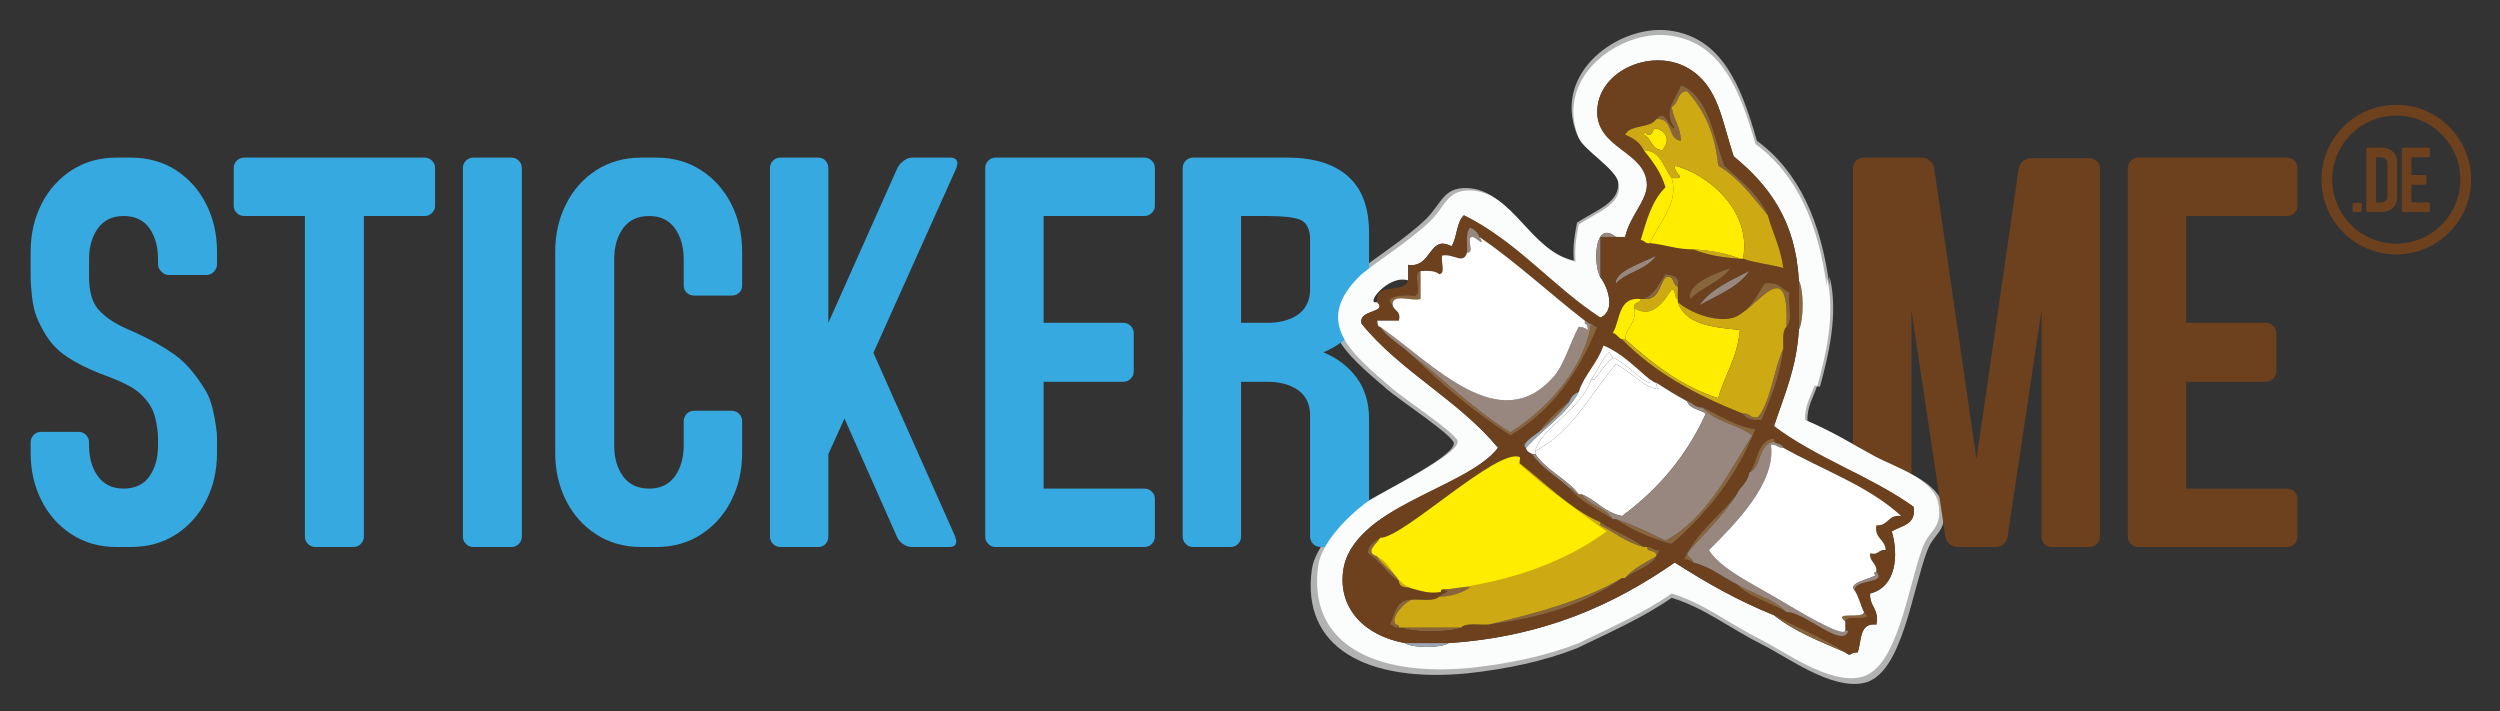 <?xml version="1.0" encoding="UTF-8"?> <svg xmlns="http://www.w3.org/2000/svg" xmlns:xlink="http://www.w3.org/1999/xlink" version="1.2" id="Ebene_1" x="0px" y="0px" width="697.931px" height="198.554px" viewBox="0 0 697.931 198.554" xml:space="preserve"><rect x="0" y="0" width="697.931" height="198.554" fill="#333333" stroke="none"/> <g> <path fill-rule="evenodd" fill="#B2B2B2" d="M440.247,180.966c-9.048,3.578-19.451,5.801-30.84,7.039 c-27.823,2.594-46.215-7.168-43.175-29.037c0.85-6.115,7.554-13.271,13.219-17.598c3.489-2.67,26.514-13.588,26.433-17.602 c-0.044-2.104-15.104-12.041-18.504-14.957c-11.884-10.189-23.074-19.072-8.811-32.559c5.539-4.467,13.845-9.632,19.384-14.959 c4.471-4.301,4.851-8.942,11.454-8.8c12.311,0.267,17.008,17.296,29.958,20.239c-0.349-4.16,0.282-7.344,0.882-10.559 c5.499-3.629,12.088-5.605,11.453-11.441c-0.456-4.197-10.028-9.627-11.453-13.198c-7.003-17.537,11.997-30.673,25.551-29.038 c14.777,1.78,20.229,15.162,24.67,30.799c11.707,8.547,17.917,22.584,20.267,40.477c0-0.879,0-1.76,0-2.641 c2.674,10.305-0.373,22.502-2.644,30.799c-0.291,0-0.586,0-0.88,0c-1.003,3.105-2.732,5.484-2.644,9.68 c8.134,3.467,12.673,6.49,20.266,10.559c4.902,2.629,16.424,6.199,17.622,13.201c1.24,7.27-2.384,7.041-4.406,12.318 c-4.274,11.145-7.036,34.582-17.622,36.957c-9.039,2.029-21.215-7.055-28.195-10.559c-9.804-4.924-16.102-10.256-25.552-13.201 C458.729,172.439,449.344,176.56,440.247,180.966z M450.819,65.694c-6.362-5.138-6.414,8.218-4.405,11.438 c2.089,2.668,4.508,9.512,0,11.439c-13.679-8.922-23.623-21.578-38.77-29.037c-2.16,1.947-1.908,6.306-3.524,8.799 c-6.505-3.425-5.528,6.28-12.335,5.28c0,1.466,0,2.935,0,4.399c-5.674-1.757-12.489,7.109-8.811,6.16 c3.156,3.209-5.601,1.99-4.405,6.158c11.064,13.59,27.613,21.701,38.769,35.199c-8.835,11.584-41.832,16.703-44.055,35.197 c-1.254,10.43,6.091,18.146,17.622,20.238c2.094,1.463,10.238,1.463,12.334,0c27.257-1.816,47.159-10.98,64.321-22.879 c8.761,5.625,17.935,10.832,28.194,14.959c5.693,4.582,13.107,7.443,20.266,10.559c1.751,1.467,1.12-0.078,3.525,0 c1.15-3.248,0.333-8.465,5.287-7.918c0.929-4.447-2.01-5.033-1.765-8.801c7.532-1.867,8.095-11.092,6.169-17.598 c2.647-1.756,7.04-1.77,6.168-7.039c-12.172-8.67-27.771-13.918-39.65-22.879c2.838-8.605,6.429-16.459,7.049-27.277 c1.464-2.671,1.464-11.41,0-14.08c-0.883-17.009-8.656-27.141-18.502-35.197c-3.36-10.003-4.218-19.453-12.335-24.639 c-10.154-6.484-25.877-0.137-26.435,11.438C445,40.726,459.194,41.18,459.63,50.734c0.203,4.453-4.992,9.255-6.168,14.96 C452.581,65.694,451.7,65.694,450.819,65.694z"></path> <g> <path fill="#36A9E1" d="M49.091,47.495c3.623,2.33,6.445,5.489,8.464,9.473c2.019,3.987,3.028,8.413,3.028,13.278v2.174v0.776 v0.621c0,0.726-0.286,1.398-0.854,2.019c-0.57,0.621-1.269,0.932-2.097,0.932h-10.56c-0.726,0-1.398-0.311-2.019-0.932 s-0.932-1.293-0.932-2.019v-0.621V72.42c0-3.519-0.803-6.418-2.407-8.697c-1.606-2.276-4.014-3.417-7.221-3.417 c-3.106,0-5.489,1.141-7.144,3.417c-1.657,2.279-2.484,5.178-2.484,8.697v4.038v0.466v0.311c0,3.936,0.776,6.886,2.329,8.852 c1.243,1.451,2.665,2.667,4.271,3.649c1.604,0.985,3.649,1.995,6.134,3.028c4.348,1.968,8.049,4.038,11.104,6.212 c3.053,2.174,5.926,5.489,8.619,9.94c1.034,1.656,1.837,3.936,2.407,6.832c0.568,2.9,0.854,5.074,0.854,6.523v0.154v0.467v3.572 c0,4.867-1.009,9.293-3.028,13.277c-2.019,3.986-4.841,7.145-8.464,9.473c-3.625,2.33-7.818,3.494-12.579,3.494h-4.038 c-4.659,0-8.801-1.164-12.424-3.494c-3.625-2.328-6.445-5.486-8.464-9.473c-2.019-3.984-3.028-8.41-3.028-13.277v-1.555v-1.396 c0-0.828,0.284-1.527,0.854-2.098c0.567-0.566,1.267-0.854,2.096-0.854h10.405c0.827,0,1.526,0.287,2.096,0.854 c0.568,0.57,0.854,1.27,0.854,2.098v0.775c0,3.521,0.827,6.422,2.484,8.697c1.655,2.279,4.038,3.416,7.144,3.416 c3.208,0,5.615-1.137,7.221-3.416c1.604-2.275,2.407-5.176,2.407-8.697v-1.396v-0.467v-0.154c0-1.449-0.233-3.209-0.699-5.281 c-0.466-2.068-1.32-3.828-2.563-5.279c-1.243-1.553-2.745-2.82-4.504-3.805c-1.762-0.982-4.038-1.992-6.833-3.029 c-4.763-1.758-8.672-3.727-11.725-5.901c-3.055-2.174-5.566-5.642-7.532-10.404c-0.621-1.553-1.063-3.441-1.32-5.669 c-0.259-2.225-0.388-4.115-0.388-5.668v-0.311v-0.466v-6.212c0-4.865,1.01-9.291,3.028-13.278 c2.019-3.984,4.839-7.144,8.464-9.473C23.673,45.165,27.815,44,32.474,44h4.038C41.273,44,45.466,45.165,49.091,47.495z"></path> <path fill="#36A9E1" d="M120.606,44.854c0.568,0.57,0.854,1.269,0.854,2.097v10.56c0,0.726-0.287,1.374-0.854,1.941 c-0.57,0.57-1.269,0.854-2.096,0.854h-16.928v89.453c0,0.828-0.286,1.527-0.854,2.096c-0.57,0.57-1.269,0.854-2.097,0.854h-10.56 c-0.83,0-1.529-0.283-2.097-0.854c-0.57-0.568-0.854-1.268-0.854-2.096V60.307H68.193c-0.83,0-1.529-0.284-2.096-0.854 c-0.57-0.568-0.854-1.216-0.854-1.941v-10.56c0-0.828,0.284-1.526,0.854-2.097C66.665,44.287,67.364,44,68.193,44h33.389h16.928 C119.337,44,120.036,44.287,120.606,44.854z"></path> <path fill="#36A9E1" d="M132.174,44h10.561c0.827,0,1.526,0.286,2.096,0.854c0.568,0.57,0.854,1.269,0.854,2.097v102.808 c0,0.828-0.287,1.527-0.854,2.096c-0.57,0.57-1.269,0.854-2.096,0.854h-10.561c-0.83,0-1.529-0.283-2.096-0.854 c-0.57-0.568-0.854-1.268-0.854-2.096V46.951c0-0.828,0.284-1.526,0.854-2.097C130.646,44.287,131.345,44,132.174,44z"></path> <path fill="#36A9E1" d="M195.689,47.495c3.623,2.33,6.445,5.489,8.464,9.473c2.019,3.987,3.028,8.413,3.028,13.278v2.174v0.776 v6.522c0,0.83-0.286,1.502-0.854,2.019c-0.569,0.519-1.269,0.776-2.096,0.776h-10.405c-0.83,0-1.529-0.257-2.097-0.776 c-0.57-0.517-0.854-1.189-0.854-2.019v-6.522V72.42c0-3.519-0.83-6.418-2.485-8.697c-1.657-2.276-4.038-3.417-7.144-3.417 c-3.21,0-5.644,1.141-7.299,3.417c-1.657,2.279-2.484,5.178-2.484,8.697v51.869c0,3.521,0.827,6.422,2.484,8.697 c1.655,2.279,4.089,3.416,7.299,3.416c3.106,0,5.486-1.137,7.144-3.416c1.655-2.275,2.485-5.176,2.485-8.697v-0.154v-6.523 c0-0.826,0.284-1.525,0.854-2.096c0.568-0.568,1.267-0.854,2.097-0.854h10.405c0.828,0,1.527,0.285,2.096,0.854 c0.568,0.57,0.854,1.27,0.854,2.096v6.523v0.775v1.555c0,4.867-1.01,9.293-3.028,13.277c-2.019,3.986-4.841,7.145-8.464,9.473 c-3.625,2.33-7.765,3.494-12.424,3.494h-4.193c-4.763,0-8.956-1.164-12.579-3.494c-3.625-2.328-6.445-5.486-8.464-9.473 c-2.019-3.984-3.028-8.41-3.028-13.277V70.246c0-4.865,1.01-9.291,3.028-13.278c2.019-3.984,4.839-7.144,8.464-9.473 c3.623-2.33,7.816-3.494,12.579-3.494h4.193C187.925,44,192.064,45.165,195.689,47.495z"></path> <path fill="#36A9E1" d="M267.28,45.708l-0.311,1.243L243.83,98.51l22.829,51.25l0.311,1.242c0,1.141-0.621,1.707-1.863,1.707 h-10.561c-0.83,0-1.657-0.283-2.484-0.854c-0.83-0.568-1.398-1.268-1.709-2.096l-14.598-32.924l-4.504,9.939v22.984 c0,0.828-0.26,1.527-0.776,2.096c-0.52,0.57-1.191,0.854-2.019,0.854h-10.561c-0.83,0-1.528-0.283-2.097-0.854 c-0.57-0.568-0.854-1.268-0.854-2.096V46.951c0-0.828,0.283-1.526,0.854-2.097c0.568-0.568,1.267-0.854,2.097-0.854h10.561 c0.827,0,1.499,0.286,2.019,0.854c0.517,0.57,0.776,1.269,0.776,2.097v43.173l19.257-43.173c0.413-0.828,1.01-1.526,1.786-2.097 c0.776-0.568,1.577-0.854,2.407-0.854h10.561C266.605,44,267.28,44.571,267.28,45.708z"></path> <path fill="#36A9E1" d="M291.35,60.307v29.817h22.208c0.827,0,1.526,0.286,2.097,0.854c0.567,0.57,0.854,1.27,0.854,2.097v10.56 c0,0.83-0.286,1.529-0.854,2.098c-0.57,0.57-1.27,0.854-2.097,0.854H291.35v29.816h28.109c0.827,0,1.526,0.287,2.097,0.855 c0.567,0.57,0.854,1.217,0.854,1.941v10.561c0,0.828-0.286,1.527-0.854,2.096c-0.57,0.57-1.27,0.854-2.097,0.854H291.35h-7.609 h-5.746c-0.83,0-1.528-0.283-2.097-0.854c-0.57-0.568-0.854-1.268-0.854-2.096V46.951c0-0.828,0.283-1.526,0.854-2.097 c0.568-0.568,1.267-0.854,2.097-0.854h5.746h7.609h28.109c0.827,0,1.526,0.286,2.097,0.854c0.567,0.57,0.854,1.269,0.854,2.097 v10.56c0,0.726-0.286,1.374-0.854,1.941c-0.57,0.57-1.27,0.854-2.097,0.854H291.35z"></path> <path fill="#36A9E1" d="M378.783,91.211c-2.279,3.106-5.385,5.489-9.318,7.144c3.934,1.657,7.039,4.038,9.318,7.143 c2.275,3.107,3.416,6.938,3.416,11.492v25.158v7.611c0,0.828-0.286,1.527-0.854,2.096c-0.569,0.57-1.269,0.854-2.096,0.854 h-10.561c-0.83,0-1.529-0.283-2.097-0.854c-0.57-0.568-0.854-1.268-0.854-2.096v-7.611v-2.949v-23.916 c-0.208-2.898-1.397-5.072-3.571-6.523c-2.175-1.449-4.97-2.174-8.387-2.174h-7.299v43.174c0,0.828-0.286,1.527-0.854,2.096 c-0.57,0.57-1.27,0.854-2.097,0.854h-10.405c-0.83,0-1.528-0.283-2.097-0.854c-0.57-0.568-0.854-1.268-0.854-2.096V46.951 c0-0.828,0.283-1.526,0.854-2.097c0.568-0.568,1.267-0.854,2.097-0.854h4.038h9.317h12.89c7.351,0,12.992,1.735,16.928,5.202 c3.934,3.47,5.901,8.724,5.901,15.763v14.753C382.199,84.276,381.059,88.105,378.783,91.211z M346.48,60.307v29.817h7.299 c3.417,0,6.212-0.724,8.387-2.174c2.174-1.449,3.363-3.623,3.571-6.522V66.208c-0.208-2.691-1.218-4.349-3.028-4.97 c-1.813-0.621-4.79-0.932-8.93-0.932H346.48z"></path> <path fill="#6E411E" d="M585.402,45.01c0.568,0.57,0.854,1.218,0.854,1.941v102.808c0,0.828-0.286,1.527-0.854,2.096 c-0.57,0.57-1.269,0.854-2.097,0.854h-10.56c-0.83,0-1.502-0.283-2.02-0.854c-0.519-0.568-0.776-1.268-0.776-2.096V86.552 l-9.473,63.207c-0.104,0.828-0.493,1.527-1.165,2.096c-0.675,0.57-1.425,0.854-2.252,0.854h-1.708h-7.144H546.5 c-0.829,0-1.579-0.283-2.251-0.854c-0.675-0.568-1.063-1.268-1.165-2.096l-9.474-63.207v63.207c0,0.725-0.26,1.373-0.776,1.939 c-0.52,0.57-1.191,0.855-2.019,0.855h-10.561c-0.83,0-1.528-0.285-2.097-0.855c-0.57-0.566-0.854-1.215-0.854-1.939V46.951 c0-0.828,0.283-1.526,0.854-2.097c0.568-0.568,1.267-0.854,2.097-0.854h6.988h6.367h2.951c0.827,0,1.553,0.286,2.174,0.854 c0.621,0.57,1.034,1.269,1.242,2.097l11.803,81.22l11.803-81.22c0.206-0.828,0.621-1.5,1.242-2.019 c0.621-0.517,1.345-0.776,2.175-0.776h2.95h6.367h6.988C584.134,44.156,584.832,44.442,585.402,45.01z"></path> <path fill="#6E411E" d="M610.326,60.307v29.817h22.208c0.827,0,1.526,0.286,2.097,0.854c0.567,0.57,0.854,1.27,0.854,2.097v10.56 c0,0.83-0.286,1.529-0.854,2.098c-0.57,0.57-1.27,0.854-2.097,0.854h-22.208v29.816h28.109c0.827,0,1.526,0.287,2.097,0.855 c0.567,0.57,0.854,1.217,0.854,1.941v10.561c0,0.828-0.286,1.527-0.854,2.096c-0.57,0.57-1.27,0.854-2.097,0.854h-28.109h-7.609 h-5.746c-0.83,0-1.528-0.283-2.097-0.854c-0.57-0.568-0.854-1.268-0.854-2.096V46.951c0-0.828,0.283-1.526,0.854-2.097 c0.568-0.568,1.267-0.854,2.097-0.854h5.746h7.609h28.109c0.827,0,1.526,0.286,2.097,0.854c0.567,0.57,0.854,1.269,0.854,2.097 v10.56c0,0.726-0.286,1.374-0.854,1.941c-0.57,0.57-1.27,0.854-2.097,0.854H610.326z"></path> </g> <path fill-rule="evenodd" fill="#98877F" d="M462.36,71.347c-2.436,3.912-8.148,4.547-11.252,7.791 C450.612,75.736,458.565,73.338,462.36,71.347z"></path> <path fill-rule="evenodd" fill="#CDAA14" d="M458.897,83.464c4.341,0.303,4.201-3.877,6.06-6.059 c2.778-0.758,1.794,2.246,3.462,2.598c0,1.154,0,2.307,0,3.461c-1.246-0.195-0.302-2.582-1.73-2.596 c-2.018,2.838-5.145,8.377-10.387,5.193c-0.477-1.918,1.652-1.232,1.73-2.598C458.321,83.464,458.61,83.464,458.897,83.464z"></path> <path fill-rule="evenodd" fill="#8A653C" d="M502.175,78.272c1.438,2.627,1.438,11.222,0,13.849 C502.175,87.503,502.175,82.888,502.175,78.272z"></path> <path fill-rule="evenodd" fill="#FFED00" d="M468.419,83.464c0,0.289,0,0.578,0,0.867c2.074,6.293,9.699,7.035,17.311,7.789 c-0.662,7.703-4.226,12.508-6.059,19.043c-10.713-3.426-18.439-9.836-25.967-16.445c0.222-3.531,3.227-4.275,2.598-8.656 c5.242,3.184,8.369-2.355,10.387-5.193C468.117,80.882,467.173,83.269,468.419,83.464z"></path> <path fill-rule="evenodd" fill="#8A653C" d="M401.772,164.826c0.145-1.008,1.367-0.939,2.596-0.865c2.021,0,4.04,0,6.059,0 c-2.281,1.469-4.938,2.563-8.654,2.596C402.794,165.316,406.363,164.917,401.772,164.826z"></path> <path fill-rule="evenodd" fill="#8A653C" d="M520.353,170.884c3.748,2.977-5.145,0.559-5.193,2.598 C511.41,170.505,520.302,172.923,520.353,170.884z"></path> <path fill-rule="evenodd" fill="#8A653C" d="M391.386,175.212c5.482,0,10.963,0,16.445,0 C404.346,176.652,394.87,176.652,391.386,175.212z"></path> <path fill-rule="evenodd" fill="#FBFCFC" d="M440.722,179.541c-8.887,3.52-19.107,5.705-30.295,6.924 c-27.332,2.553-45.397-7.051-42.412-28.563c0.836-6.016,7.42-13.055,12.984-17.311c3.43-2.625,26.047-13.365,25.967-17.313 c-0.043-2.07-14.836-11.844-18.178-14.713c-11.674-10.021-22.667-18.758-8.654-32.025c5.441-4.393,13.601-9.473,19.041-14.714 c4.392-4.229,4.764-8.796,11.252-8.655c12.094,0.262,16.707,17.014,29.43,19.907c-0.342-4.093,0.277-7.224,0.865-10.387 c5.402-3.568,11.876-5.513,11.252-11.252c-0.447-4.128-9.852-9.47-11.252-12.983c-6.878-17.25,11.786-30.17,25.101-28.563 c14.517,1.751,19.872,14.914,24.235,30.294c11.499,8.409,17.6,22.215,19.908,39.815c0-0.865,0-1.731,0-2.598 c2.627,10.135-0.367,22.133-2.598,30.295c-0.287,0-0.576,0-0.865,0c-0.983,3.055-2.682,5.396-2.596,9.521 c7.991,3.408,12.449,6.383,19.907,10.385c4.817,2.586,16.136,6.098,17.312,12.984c1.219,7.15-2.342,6.928-4.328,12.117 c-4.199,10.963-6.912,34.018-17.312,36.354c-8.878,1.994-20.841-6.939-27.697-10.387c-9.63-4.842-15.817-10.088-25.101-12.984 C458.878,171.152,449.659,175.207,440.722,179.541z M451.108,66.154c-6.25-5.053-6.301,8.084-4.328,11.252 c2.053,2.625,4.43,9.355,0,11.252c-13.438-8.776-23.205-21.225-38.084-28.563c-2.123,1.916-1.875,6.203-3.463,8.656 c-6.39-3.369-5.432,6.177-12.117,5.193c0,1.441,0,2.885,0,4.327c-5.574-1.728-12.27,6.993-8.655,6.06 c3.101,3.156-5.501,1.957-4.327,6.059c10.869,13.367,27.125,21.344,38.084,34.621c-8.678,11.395-41.093,16.43-43.277,34.621 c-1.232,10.26,5.984,17.85,17.311,19.908c2.059,1.438,10.059,1.438,12.117,0c26.775-1.787,46.326-10.801,63.186-22.504 c8.606,5.531,17.619,10.654,27.697,14.713c5.591,4.508,12.876,7.322,19.908,10.387c1.72,1.443,1.1-0.078,3.462,0 c1.131-3.195,0.327-8.326,5.193-7.789c0.913-4.375-1.974-4.951-1.731-8.656c7.398-1.838,7.951-10.91,6.059-17.311 c2.602-1.727,6.916-1.74,6.059-6.924c-11.955-8.529-27.278-13.689-38.949-22.504c2.787-8.465,6.314-16.189,6.924-26.832 c1.438-2.627,1.438-11.222,0-13.849c-0.867-16.731-8.502-26.696-18.176-34.622c-3.301-9.839-4.143-19.135-12.117-24.235 c-9.975-6.378-25.421-0.134-25.967,11.253c-0.523,10.927,13.421,11.375,13.849,20.772c0.199,4.378-4.905,9.103-6.06,14.714 C452.839,66.154,451.974,66.154,451.108,66.154z"></path> <path fill-rule="evenodd" fill="#6E411E" d="M451.108,66.154c0.865,0,1.73,0,2.596,0c1.154-5.611,6.259-10.336,6.06-14.714 c-0.428-9.397-14.372-9.846-13.849-20.772c0.546-11.387,15.992-17.631,25.967-11.253c7.975,5.101,8.816,14.396,12.117,24.235 c9.674,7.926,17.309,17.891,18.176,34.622c0,4.616,0,9.231,0,13.849c-0.609,10.643-4.137,18.367-6.924,26.832 c11.671,8.814,26.994,13.975,38.949,22.504c0.857,5.184-3.457,5.197-6.059,6.924c1.893,6.4,1.34,15.473-6.059,17.311 c-0.242,3.705,2.645,4.281,1.731,8.656c-4.866-0.537-4.063,4.594-5.193,7.789c-2.362-0.078-1.742,1.443-3.462,0 c-6.055-4.043-13.371-6.824-19.908-10.387c-10.078-4.059-19.091-9.182-27.697-14.713c-16.859,11.703-36.41,20.717-63.186,22.504 c-4.039,0-8.078,0-12.117,0c-11.326-2.059-18.543-9.648-17.311-19.908c2.185-18.191,34.6-23.227,43.277-34.621 c-10.959-13.277-27.215-21.254-38.084-34.621c-1.174-4.102,7.428-2.902,4.327-6.059c-0.87-5.777,7.708-2.102,8.655-6.06 c0-1.442,0-2.886,0-4.327c6.686,0.983,5.728-8.563,12.117-5.193c1.588-2.453,1.34-6.74,3.463-8.656 c14.879,7.338,24.646,19.786,38.084,28.563c4.43-1.896,2.053-8.627,0-11.252c0-3.75,0-7.5,0-11.252 C448.224,66.154,449.666,66.154,451.108,66.154z M493.521,60.095c-2.623-6.033-7.692-9.619-12.118-13.849 c-3.212-8.328-4.099-18.983-12.118-22.505c-1.59,4.348-5.236,7.134-1.73,12.118c-1.816-0.271-2.752-5.812-5.193-2.597 c-1.678,2.65-7.234,1.422-8.656,4.328c2.23,0.943,4.161,2.188,5.193,4.328c2.41,3.072,4.836,6.127,6.06,10.387 c-3.712,3.5-5.277,9.148-6.925,14.714c1.107,0.048,1.199,1.108,2.598,0.865c4.231,0.384,7.449,1.782,12.117,1.731 c3.683,1.51,8.075,2.311,12.982,2.596c0.289,0,0.578,0,0.866,0c3.403,1.213,7.637,1.597,11.252,2.598 C497.136,69.175,494.88,65.083,493.521,60.095z M413.024,66.154c-0.484-1.246-1.351-2.111-2.598-2.596 c-1.338,1.258-0.762,4.43-0.865,6.924c-0.98,3.548-3.836,0.207-6.924,0.865c-0.498,1.521,1.046,5.086-0.865,5.193 c-1.023-0.996-3.06-0.979-5.193-0.865c-2.501,0.385,0.769,6.54-1.732,6.924c-2.809-0.443-9.09,0.066-6.059,2.598 c0.369,1.65,2.474,1.566,1.731,4.328c-2.019,0-4.038,0-6.059,0c0.194,0.67,0.023,1.707,0.865,1.73 c2.206,3.275,5.896,5.068,8.655,7.789c8.489,8.246,17.485,15.984,27.697,22.504c11.424-6.752,19.008-17.346,24.236-30.293 c-0.868,0.004-1.029-0.701-1.731-0.865c-0.868,0.004-1.029-0.701-1.731-0.865C432.522,81.855,423.456,73.323,413.024,66.154z M451.108,79.138c3.104-3.244,8.816-3.879,11.252-7.791C458.565,73.338,450.612,75.736,451.108,79.138z M471.882,83.464 c3.256-3.379,8.565-4.705,11.252-8.654C478.696,76.445,470.788,79.181,471.882,83.464z M474.478,85.197 c4.933-2.857,10.683-4.898,13.85-9.521C483.185,78.323,477.705,80.634,474.478,85.197z M468.419,80.003 c0.594-2.902-1.452-3.165-3.462-3.463c-1.806,2.522-3.022,5.633-6.06,6.924c-0.287,0-0.576,0-0.865,0 c-6.416-0.646-5.627,5.914-7.789,9.521c1.235,0.207,1.459,1.426,2.596,1.732c8.957,9.219,20.729,15.623,33.757,20.771 c0.796,1.512,2.706,1.912,5.193,1.732c2.563-6.092,5.18-12.131,6.059-19.908c0.009-2.299-0.327-4.943,0.866-6.059 c1.98-1.48,0.317-6.607,0.865-9.521c-2.072-1.102-3.188-3.16-6.925-2.596c-2.471,3.586-4.12,7.996-8.655,9.52 c-4.902,1.514-12.305-1.385-15.58-4.326c0-0.289,0-0.578,0-0.867C468.419,82.31,468.419,81.158,468.419,80.003z M460.63,105.97 c-4.109-3.395-7.705-7.301-12.984-9.521c-1.658,4.977-5.266,8.006-6.924,12.982c-1.246,0.484-2.111,1.35-2.597,2.598 c-3.247,2.523-6.132,5.408-8.655,8.654c-1.192,0.896-5.131,3.432-3.463,4.328c0.184,0.971,0.961,1.348,1.731,1.73 c2.634,4.002,6.981,6.289,10.387,9.521c3.085,3.838,7.888,5.963,12.118,8.654c0.289,0,0.576,0,0.865,0 c4.461,3.041,9.594,5.408,15.58,6.926c9.879-8.586,18.145-18.785,23.369-32.025c-5.99-0.934-9.955-3.893-14.715-6.059 c-2.152,0.135-2.679-1.359-4.327-1.73c-3.015-1.602-5.845-3.389-8.655-5.193C461.492,106.837,461.33,106.134,460.63,105.97z M495.251,123.279c0-0.287,0-0.576,0-0.865c-4.98,0.502-4.291,6.672-6.924,9.521c-0.334,2.842-2.531,3.816-3.463,6.059 c-4.828,6.135-11.299,10.629-14.714,18.178c1.191-0.039,1.899,0.406,2.597,0.865c4.833,1.225,8.088,4.029,12.117,6.059 c3.48,3.732,9.41,5.014,13.85,7.789c4.907-0.24,15.821,10.518,17.311,5.193c-0.289,0-0.578,0-0.865,0c0-0.865,0-1.73,0-2.596 c0.049-2.039,8.941,0.379,5.193-2.598c-0.947-1.938-1.434-4.336-2.598-6.059c-0.082-3.293,9.199-1.715,6.06-5.193 c0.226-2.533-1.957-2.658-1.731-5.193c2.446,0.715,2.242-1.219,4.328-0.865c-0.098-3.076-3.201-3.146-2.597-6.924 c3.396,0.221,3.217-3.131,6.925-2.598c-8.981-8.33-21.811-12.811-32.892-19.041C497.622,123.794,495.949,124.025,495.251,123.279z M424.276,129.339c-0.168-0.215,0.221-1.629,0-1.732c-6.098-2.828-32.98,22.912-38.95,22.504c-1.483,1.113-3.403,1.791-3.462,4.328 c3.404,2.078,5.252,5.713,8.655,7.791c0.128,1.893,2.181,1.857,4.327,1.73c2.074,0.523,3.949,1.244,6.926,0.865 c4.591,0.092,1.021,0.49,0,1.73c-1.436,1.451-5.082,0.689-7.791,0.867c-4.484-0.158-4.374,4.281-6.059,6.924 c1.106,0.047,1.199,1.109,2.597,0.865c0.289,0,0.577,0,0.866,0c3.484,1.439,12.96,1.439,16.445,0 c1.436-1.449,5.082-0.689,7.789-0.865c14.854-1.881,27.551-5.918,37.219-12.984c0.289,0,0.578,0,0.865,0 c3.286-2.484,8.21-3.33,9.521-7.789c-1.637,0.195-1.909-0.975-3.462-0.865c-0.288,0-0.577,0-0.866,0 c-3.637-2.711-8.328-4.365-12.117-6.924C437.804,141.777,431.668,134.931,424.276,129.339z"></path> <path fill-rule="evenodd" fill="#8A653C" d="M515.159,182.136c-7.032-3.064-14.317-5.879-19.908-10.387 C501.788,175.312,509.104,178.093,515.159,182.136z"></path> <path fill-rule="evenodd" fill="#8A653C" d="M462.36,33.263c2.441-3.215,3.377,2.326,5.193,2.597 c-3.506-4.984,0.141-7.771,1.73-12.118c8.02,3.521,8.906,14.177,12.118,22.505c4.426,4.229,9.495,7.815,12.118,13.849 c-4.154-5.079-8.047-10.418-13.85-13.849c-0.816-8.991-3.997-15.622-8.655-20.772c-2.891-0.006-2.294,3.477-4.327,4.327 c0.479,3.56,2.48,5.597,2.596,9.521C465.368,38.912,467.252,32.7,462.36,33.263z"></path> <path fill-rule="evenodd" fill="#FFED00" d="M458.897,37.591c0.166-0.982,0.869-0.48,0.866,0c1.919,0.477,1.232-1.653,2.597-1.731 c3.369,0.908,3.768,3.718,1.73,6.06C460.985,41.851,461.095,38.57,458.897,37.591z"></path> <path fill-rule="evenodd" fill="#CDAA14" d="M485.729,72.212c-4.907-0.285-9.3-1.086-12.982-2.596 C477.654,69.902,482.048,70.704,485.729,72.212z"></path> <path fill-rule="evenodd" fill="#FFED00" d="M460.63,67.885c2.253-5.542,8.217-10.995,6.059-18.177 c4.806,0.225,0.523-1.027,0.865-3.462c8.84,2.173,21.658,12.348,19.042,25.966c-0.288,0-0.577,0-0.866,0 c-3.682-1.509-8.075-2.311-12.982-2.596C468.079,69.667,464.861,68.269,460.63,67.885z"></path> <path fill-rule="evenodd" fill="#8A653C" d="M396.579,75.675c0,2.597,0,5.193,0,7.789c-2.396,0.779-8.126-1.777-7.791,1.732 c-3.031-2.531,3.25-3.041,6.059-2.598C397.348,82.215,394.078,76.06,396.579,75.675z"></path> <path fill-rule="evenodd" fill="#8A653C" d="M393.981,99.044c9.424,7.023,17.428,15.465,27.697,21.639 c10.471-6.58,20.662-17.963,22.505-30.293c0.702,0.164,0.863,0.869,1.731,0.865c-5.229,12.947-12.813,23.541-24.236,30.293 C411.467,115.029,402.471,107.291,393.981,99.044z"></path> <path fill-rule="evenodd" fill="#98877F" d="M442.452,89.525c0.702,0.164,0.863,0.869,1.731,0.865 c-1.843,12.33-12.034,23.713-22.505,30.293c-10.27-6.174-18.273-14.615-27.697-21.639c-2.76-2.721-6.449-4.514-8.655-7.789 c15.021,10.572,33.374,31.074,48.472,13.85c2.824-3.225,4.463-9.18,6.924-13.85c1.191-0.037,1.9,0.408,2.597,0.865 c-0.194-0.672-0.024-1.707-0.866-1.73C442.452,90.101,442.452,89.814,442.452,89.525z"></path> <path fill-rule="evenodd" fill="#98877F" d="M409.562,70.482c0.104-2.494-0.473-5.666,0.865-6.924 c1.247,0.484,2.113,1.35,2.598,2.596c1.604,2.896-0.223,0.756-1.731,0C408.883,65.763,411.972,70.873,409.562,70.482z"></path> <path fill-rule="evenodd" fill="#98877F" d="M446.78,77.406c-1.973-3.168-1.922-16.305,4.328-11.252c-1.442,0-2.885,0-4.328,0 C446.78,69.906,446.78,73.656,446.78,77.406z"></path> <path fill-rule="evenodd" fill="#FFFFFF" d="M409.562,70.482c2.41,0.391-0.679-4.719,1.731-4.328c1.509,0.756,3.335,2.896,1.731,0 c10.432,7.169,19.498,15.701,29.428,23.371c0,0.289,0,0.576,0,0.865c0.842,0.023,0.672,1.059,0.866,1.73 c-0.696-0.457-1.405-0.902-2.597-0.865c-2.461,4.67-4.1,10.625-6.924,13.85c-15.098,17.225-33.451-3.277-48.472-13.85 c-0.842-0.023-0.671-1.061-0.865-1.73c2.021,0,4.04,0,6.059,0c0.742-2.762-1.362-2.678-1.731-4.328 c-0.335-3.51,5.395-0.953,7.791-1.732c0-2.596,0-5.192,0-7.789c2.134-0.114,4.17-0.131,5.193,0.865 c1.911-0.107,0.367-3.672,0.865-5.193C405.726,70.689,408.581,74.03,409.562,70.482z"></path> <path fill-rule="evenodd" fill="#8A653C" d="M483.134,74.81c-2.687,3.949-7.996,5.275-11.252,8.654 C470.788,79.181,478.696,76.445,483.134,74.81z"></path> <path fill-rule="evenodd" fill="#98877F" d="M488.327,75.675c-3.167,4.623-8.917,6.664-13.85,9.521 C477.705,80.634,483.185,78.323,488.327,75.675z"></path> <path fill-rule="evenodd" fill="#8A653C" d="M458.897,83.464c3.037-1.291,4.254-4.401,6.06-6.924 c2.01,0.298,4.056,0.561,3.462,3.463c-1.668-0.352-0.684-3.355-3.462-2.598C463.099,79.587,463.238,83.767,458.897,83.464z"></path> <path fill-rule="evenodd" fill="#8A653C" d="M486.596,115.49c2.085-0.354,1.882,1.582,4.327,0.867 c3.624-5.033,4.234-13.078,6.925-19.043c-0.879,7.777-3.495,13.816-6.059,19.908C489.302,117.402,487.392,117.001,486.596,115.49z"></path> <path fill-rule="evenodd" fill="#8A653C" d="M483.999,88.658c4.535-1.523,6.185-5.934,8.655-9.52 c3.737-0.564,4.853,1.494,6.925,2.596c-0.548,2.914,1.115,8.041-0.865,9.521C499.629,69.698,490.165,86.748,483.999,88.658z"></path> <path fill-rule="evenodd" fill="#CDAA14" d="M486.596,115.49c-13.028-5.148-24.8-11.553-33.757-20.771c0.289,0,0.578,0,0.865,0 c7.527,6.609,15.254,13.02,25.967,16.445c1.833-6.535,5.396-11.34,6.059-19.043c-7.611-0.754-15.236-1.496-17.311-7.789 c3.275,2.941,10.678,5.84,15.58,4.326c6.166-1.91,15.63-18.96,14.715,2.598c-1.193,1.115-0.857,3.76-0.866,6.059 c-2.69,5.965-3.301,14.01-6.925,19.043C488.478,117.072,488.681,115.136,486.596,115.49z"></path> <path fill-rule="evenodd" fill="#FFED00" d="M452.839,94.718c-1.137-0.307-1.36-1.525-2.596-1.732 c2.162-3.607,1.373-10.168,7.789-9.521c-0.078,1.365-2.207,0.68-1.73,2.598c0.629,4.381-2.376,5.125-2.598,8.656 C453.417,94.718,453.128,94.718,452.839,94.718z"></path> <path fill-rule="evenodd" fill="#8A653C" d="M429.47,120.683c2.523-3.246,5.408-6.131,8.655-8.654 C435.603,115.277,432.717,118.162,429.47,120.683z"></path> <path fill-rule="evenodd" fill="#8A653C" d="M438.125,136.263c1.235,0.207,1.46,1.424,2.597,1.73c0.289,0,0.577,0,0.865,0 c2.019,3.176,6.637,3.75,8.656,6.924C446.013,142.226,441.21,140.101,438.125,136.263z"></path> <path fill-rule="evenodd" fill="#8A653C" d="M451.108,144.917c4.943,1.693,9.451,3.822,13.849,6.061 c11.534-6.355,17.296-18.48,24.235-29.43c-4.072-3.141-10.615-3.809-13.85-7.789c4.76,2.166,8.725,5.125,14.715,6.059 c-5.225,13.24-13.49,23.439-23.369,32.025C460.702,150.326,455.569,147.958,451.108,144.917z"></path> <path fill-rule="evenodd" fill="#FFFFFF" d="M440.722,109.431c1.658-4.977,5.266-8.006,6.924-12.982 c5.279,2.221,8.875,6.127,12.984,9.521c0.645,3.457-6.977-5.141-10.387-6.059c-0.164-0.703-0.869-0.863-0.866-1.732 c-2.292,2.037-3.25,5.404-5.193,7.791c-2.735,8.521-13.841,13.271-15.579,19.906c0,0.287,0,0.576,0,0.865c-0.289,0-0.577,0-0.866,0 c-0.771-0.383-1.548-0.76-1.731-1.73C430.744,119.65,437.157,115.966,440.722,109.431z"></path> <path fill-rule="evenodd" fill="#FBFCFC" d="M444.184,105.97c1.943-2.387,2.901-5.754,5.193-7.791 c-0.003,0.869,0.702,1.029,0.866,1.732c-2.088,1.662-3.438,4.064-5.193,6.059C444.761,105.97,444.473,105.97,444.184,105.97z"></path> <path fill-rule="evenodd" fill="#FFFFFF" d="M450.243,99.912c3.41,0.918,11.031,9.516,10.387,6.059 c0.7,0.164,0.862,0.867,1.73,0.865c0.193,0.672,0.023,1.707,0.865,1.73c-3.33,0.426-8.205-5.053-12.117-6.924 c-7.174,8.406-12.141,19.02-22.504,24.234c1.738-6.635,12.844-11.385,15.579-19.906c0.289,0,0.577,0,0.866,0 C446.806,103.976,448.155,101.574,450.243,99.912z"></path> <path fill-rule="evenodd" fill="#FFFFFF" d="M462.36,106.835c2.811,1.805,5.641,3.592,8.655,5.193 c0.696,2.189,3.563,2.207,5.193,3.461c-5.403,11.908-13.399,21.223-23.37,28.563c-4.846-0.922-7.157-4.383-11.252-6.059 c-0.288,0-0.576,0-0.865,0c-3.391-4.398-8.992-6.586-12.117-11.252c0-0.289,0-0.578,0-0.865 c10.363-5.215,15.33-15.828,22.504-24.234c3.912,1.871,8.787,7.35,12.117,6.924C462.384,108.542,462.554,107.507,462.36,106.835z"></path> <path fill-rule="evenodd" fill="#98877F" d="M471.016,112.029c1.648,0.371,2.175,1.865,4.327,1.73 c3.234,3.98,9.777,4.648,13.85,7.789c-6.939,10.949-12.701,23.074-24.235,29.43c-4.397-2.238-8.905-4.367-13.849-6.061 c-0.289,0-0.576,0-0.865,0c-2.02-3.174-6.638-3.748-8.656-6.924c4.095,1.676,6.406,5.137,11.252,6.059 c9.971-7.34,17.967-16.654,23.37-28.563C474.579,114.236,471.712,114.218,471.016,112.029z"></path> <path fill-rule="evenodd" fill="#98877F" d="M440.722,137.994c-1.137-0.307-1.361-1.523-2.597-1.73 c-3.405-3.232-7.753-5.52-10.387-9.521c0.289,0,0.577,0,0.866,0C431.729,131.408,437.331,133.595,440.722,137.994z"></path> <path fill-rule="evenodd" fill="#9DA7B2" d="M429.47,120.683c3.247-2.521,6.133-5.406,8.655-8.654 c0.485-1.248,1.351-2.113,2.597-2.598c-3.564,6.535-9.978,10.219-14.715,15.58C424.339,124.115,428.277,121.58,429.47,120.683z"></path> <path fill-rule="evenodd" fill="#8A653C" d="M495.251,123.279c-4.603,0.592-3.242,7.145-6.924,8.656 c2.633-2.85,1.943-9.02,6.924-9.521C495.251,122.703,495.251,122.992,495.251,123.279z"></path> <path fill-rule="evenodd" fill="#8A653C" d="M472.747,157.037c-0.697-0.459-1.405-0.904-2.597-0.865 c3.415-7.549,9.886-12.043,14.714-18.178c-3.891,6.207-9.223,10.973-13.849,16.445C471.223,155.673,472.44,155.9,472.747,157.037z"></path> <path fill-rule="evenodd" fill="#8A653C" d="M484.864,163.095c4.439,2.775,10.368,4.059,13.85,7.789 C494.274,168.109,488.345,166.828,484.864,163.095z"></path> <path fill-rule="evenodd" fill="#98877F" d="M488.327,131.935c3.682-1.512,2.321-8.064,6.924-8.656 c0.698,0.746,2.371,0.516,2.597,1.732c-1.553,0.109-1.825-1.061-3.462-0.865c1.507,10.637-9.904,22.063-17.311,29.428 c3.152,5.008,11.304,8.965,18.176,12.982c6.963,4.072,19.07,11.488,19.908,9.521c0.287,0,0.576,0,0.865,0 c-1.489,5.324-12.403-5.434-17.311-5.193c-3.481-3.73-9.41-5.014-13.85-7.789c-4.029-2.029-7.284-4.834-12.117-6.059 c-0.307-1.137-1.524-1.363-1.731-2.598c4.626-5.473,9.958-10.238,13.849-16.445C485.796,135.751,487.993,134.777,488.327,131.935z"></path> <path fill-rule="evenodd" fill="#FFFFFF" d="M515.159,176.078c-0.838,1.967-12.945-5.449-19.908-9.521 c-6.872-4.018-15.023-7.975-18.176-12.982c7.406-7.365,18.817-18.791,17.311-29.428c1.637-0.195,1.909,0.975,3.462,0.865 c11.081,6.23,23.91,10.711,32.892,19.041c-3.708-0.533-3.529,2.818-6.925,2.598c-0.604,3.777,2.499,3.848,2.597,6.924 c-2.086-0.354-1.882,1.58-4.328,0.865c-0.226,2.535,1.957,2.66,1.731,5.193c-0.982,0.166-0.481,0.869,0,0.865 c-1.714,1.215-8.128,2.203-6.06,4.328c1.164,1.723,1.65,4.121,2.598,6.059c-0.051,2.039-8.942-0.379-5.193,2.598 C515.159,174.347,515.159,175.212,515.159,176.078z"></path> <path fill-rule="evenodd" fill="#98877F" d="M523.814,159.632c3.14,3.479-6.142,1.9-6.06,5.193 c-2.068-2.125,4.346-3.113,6.06-4.328C523.333,160.501,522.832,159.798,523.814,159.632z"></path> <path fill-rule="evenodd" fill="#8A653C" d="M390.52,162.23c-3.403-2.078-5.251-5.713-8.655-7.791 c0.059-2.537,1.979-3.215,3.462-4.328c-0.798,1.629-4.618,4.008-0.865,5.193C385.954,158.14,389.028,159.394,390.52,162.23z"></path> <path fill-rule="evenodd" fill="#8A653C" d="M390.52,175.212c-1.397,0.244-1.49-0.818-2.597-0.865 c1.685-2.643,1.574-7.082,6.059-6.924c-2.156,1.053-5.924,4.988-4.327,6.924C390.183,174.396,390.679,174.476,390.52,175.212z"></path> <path fill-rule="evenodd" fill="#8A653C" d="M415.62,174.347c13.531-3.203,26.719-6.75,37.219-12.984 C443.171,168.429,430.474,172.466,415.62,174.347z"></path> <path fill-rule="evenodd" fill="#8A653C" d="M453.704,161.363c2.205-2.699,5.578-4.23,8.656-6.059 c0.265-1.994-2.5-0.961-2.597-2.596c1.553-0.109,1.825,1.061,3.462,0.865C461.914,158.033,456.99,158.878,453.704,161.363z"></path> <path fill-rule="evenodd" fill="#8A653C" d="M446.78,145.785c3.789,2.559,8.48,4.213,12.117,6.924 c-4.833-1.227-8.087-4.029-12.117-6.059C446.78,146.361,446.78,146.072,446.78,145.785z"></path> <path fill-rule="evenodd" fill="#FFED00" d="M385.326,150.111c5.97,0.408,32.853-25.332,38.95-22.504 c0.221,0.104-0.168,1.518,0,1.732c0,0.287,0,0.576,0,0.865c-12.666,8.684-26.672,16.027-38.95,25.1c-0.288,0-0.576,0-0.865,0 C380.708,154.119,384.528,151.74,385.326,150.111z"></path> <path fill-rule="evenodd" fill="#CDAA14" d="M424.276,130.205c0-0.289,0-0.578,0-0.865c7.392,5.592,13.527,12.438,22.504,16.445 c0,0.287,0,0.576,0,0.865c4.03,2.029,7.284,4.832,12.117,6.059c0.289,0,0.578,0,0.866,0c0.097,1.635,2.861,0.602,2.597,2.596 c-3.078,1.828-6.451,3.359-8.656,6.059c-0.287,0-0.576,0-0.865,0c-10.5,6.234-23.688,9.781-37.219,12.984 c-2.707,0.176-6.354-0.584-7.789,0.865c-5.482,0-10.963,0-16.445,0c-0.289,0-0.577,0-0.866,0c0.159-0.736-0.337-0.816-0.865-0.865 c-1.597-1.936,2.171-5.871,4.327-6.924c2.709-0.178,6.355,0.584,7.791-0.867c3.717-0.033,6.373-1.127,8.654-2.596 c-2.019,0-4.038,0-6.059,0c17.415-2.205,31.814-7.424,43.277-15.58C439.687,142.492,431.459,136.871,424.276,130.205z"></path> <path fill-rule="evenodd" fill="#CDAA14" d="M390.52,162.23c-1.491-2.836-4.565-4.09-6.059-6.926c0.289,0,0.577,0,0.865,0 c3.827,2.232,4.647,7.471,9.521,8.656C392.7,164.087,390.647,164.123,390.52,162.23z"></path> <path fill-rule="evenodd" fill="#CDAA14" d="M466.688,49.708c-2.34-2.854-2.84-7.547-7.791-7.789 c-1.032-2.141-2.963-3.385-5.193-4.328c1.422-2.906,6.979-1.678,8.656-4.328c4.892-0.563,3.008,5.648,6.924,6.059 c-0.115-3.924-2.117-5.961-2.596-9.521c2.033-0.851,1.437-4.333,4.327-4.327c4.658,5.15,7.839,11.781,8.655,20.772 c5.803,3.431,9.695,8.77,13.85,13.849c1.359,4.988,3.615,9.08,4.327,14.715c-3.615-1.001-7.849-1.385-11.252-2.598 c2.616-13.618-10.202-23.793-19.042-25.966C467.212,48.681,471.494,49.933,466.688,49.708z M464.091,41.919 c2.037-2.342,1.639-5.151-1.73-6.06c-1.364,0.078-0.678,2.208-2.597,1.731c0.003-0.48-0.7-0.982-0.866,0 C461.095,38.57,460.985,41.851,464.091,41.919z"></path> <path fill-rule="evenodd" fill="#FFED00" d="M460.63,67.885c-1.398,0.243-1.49-0.817-2.598-0.865 c1.647-5.565,3.213-11.214,6.925-14.714c-1.224-4.26-3.649-7.314-6.06-10.387c4.951,0.242,5.451,4.936,7.791,7.789 C468.847,56.89,462.883,62.343,460.63,67.885z"></path> <path fill-rule="evenodd" fill="#FFED00" stroke="#FFED00" stroke-miterlimit="10" d="M401.772,164.826 c-2.977,0.379-4.852-0.342-6.926-0.865c-4.873-1.186-5.693-6.424-9.521-8.656c12.278-9.072,26.284-16.416,38.95-25.1 c7.183,6.666,15.41,12.287,23.369,18.176c-11.463,8.156-25.862,13.375-43.277,15.58 C403.14,163.886,401.917,163.818,401.772,164.826z"></path> <path fill-rule="evenodd" fill="#9DA7B2" d="M392.251,179.541c4.039,0,8.078,0,12.117,0 C402.31,180.978,394.31,180.978,392.251,179.541z"></path> <circle fill-rule="evenodd" fill="none" stroke="#6E411E" stroke-width="3" stroke-miterlimit="10" cx="668.975" cy="50.141" r="19.375"></circle> <g> <path fill="#6E411E" d="M657.229,56.638h1.646c0.137,0,0.248,0.043,0.334,0.128c0.085,0.086,0.129,0.197,0.129,0.334v1.646 c0,0.12-0.044,0.228-0.129,0.321c-0.086,0.095-0.197,0.142-0.334,0.142h-1.646c-0.12,0-0.228-0.047-0.321-0.142 c-0.095-0.094-0.142-0.201-0.142-0.321V57.1c0-0.137,0.047-0.248,0.142-0.334C657.002,56.681,657.109,56.638,657.229,56.638z"></path> <path fill="#6E411E" d="M667.074,41.714c0.669,0.335,1.196,0.802,1.581,1.401c0.386,0.601,0.579,1.285,0.579,2.057V55.25 c0,0.771-0.193,1.457-0.579,2.057c-0.385,0.601-0.912,1.066-1.581,1.401c-0.668,0.334-1.405,0.501-2.21,0.501h-1.543h-1.542 h-0.669c-0.137,0-0.253-0.047-0.347-0.142c-0.095-0.094-0.142-0.209-0.142-0.347V41.702c0-0.137,0.047-0.252,0.142-0.347 c0.094-0.094,0.21-0.142,0.347-0.142h0.669h1.542h1.543C665.669,41.213,666.406,41.38,667.074,41.714z M666.509,45.378 c-0.034-0.479-0.235-0.845-0.604-1.093c-0.369-0.248-0.827-0.373-1.376-0.373h-1.208v12.597h1.208 c0.549,0,1.007-0.124,1.376-0.373c0.368-0.248,0.569-0.612,0.604-1.092V45.378z"></path> <path fill="#6E411E" d="M673.219,43.913v4.936h3.676c0.138,0,0.253,0.048,0.348,0.142c0.094,0.095,0.142,0.21,0.142,0.348v1.748 c0,0.137-0.048,0.253-0.142,0.347c-0.095,0.095-0.21,0.142-0.348,0.142h-3.676v4.936h4.653c0.137,0,0.252,0.048,0.347,0.142 c0.094,0.094,0.142,0.201,0.142,0.321v1.748c0,0.138-0.048,0.253-0.142,0.347c-0.095,0.095-0.21,0.142-0.347,0.142h-4.653h-1.26 h-0.951c-0.137,0-0.253-0.047-0.347-0.142c-0.095-0.094-0.142-0.209-0.142-0.347V41.702c0-0.137,0.047-0.252,0.142-0.347 c0.094-0.094,0.21-0.142,0.347-0.142h0.951h1.26h4.653c0.137,0,0.252,0.048,0.347,0.142c0.094,0.095,0.142,0.21,0.142,0.347v1.748 c0,0.12-0.048,0.228-0.142,0.321c-0.095,0.095-0.21,0.142-0.347,0.142H673.219z"></path> </g> </g> </svg> 